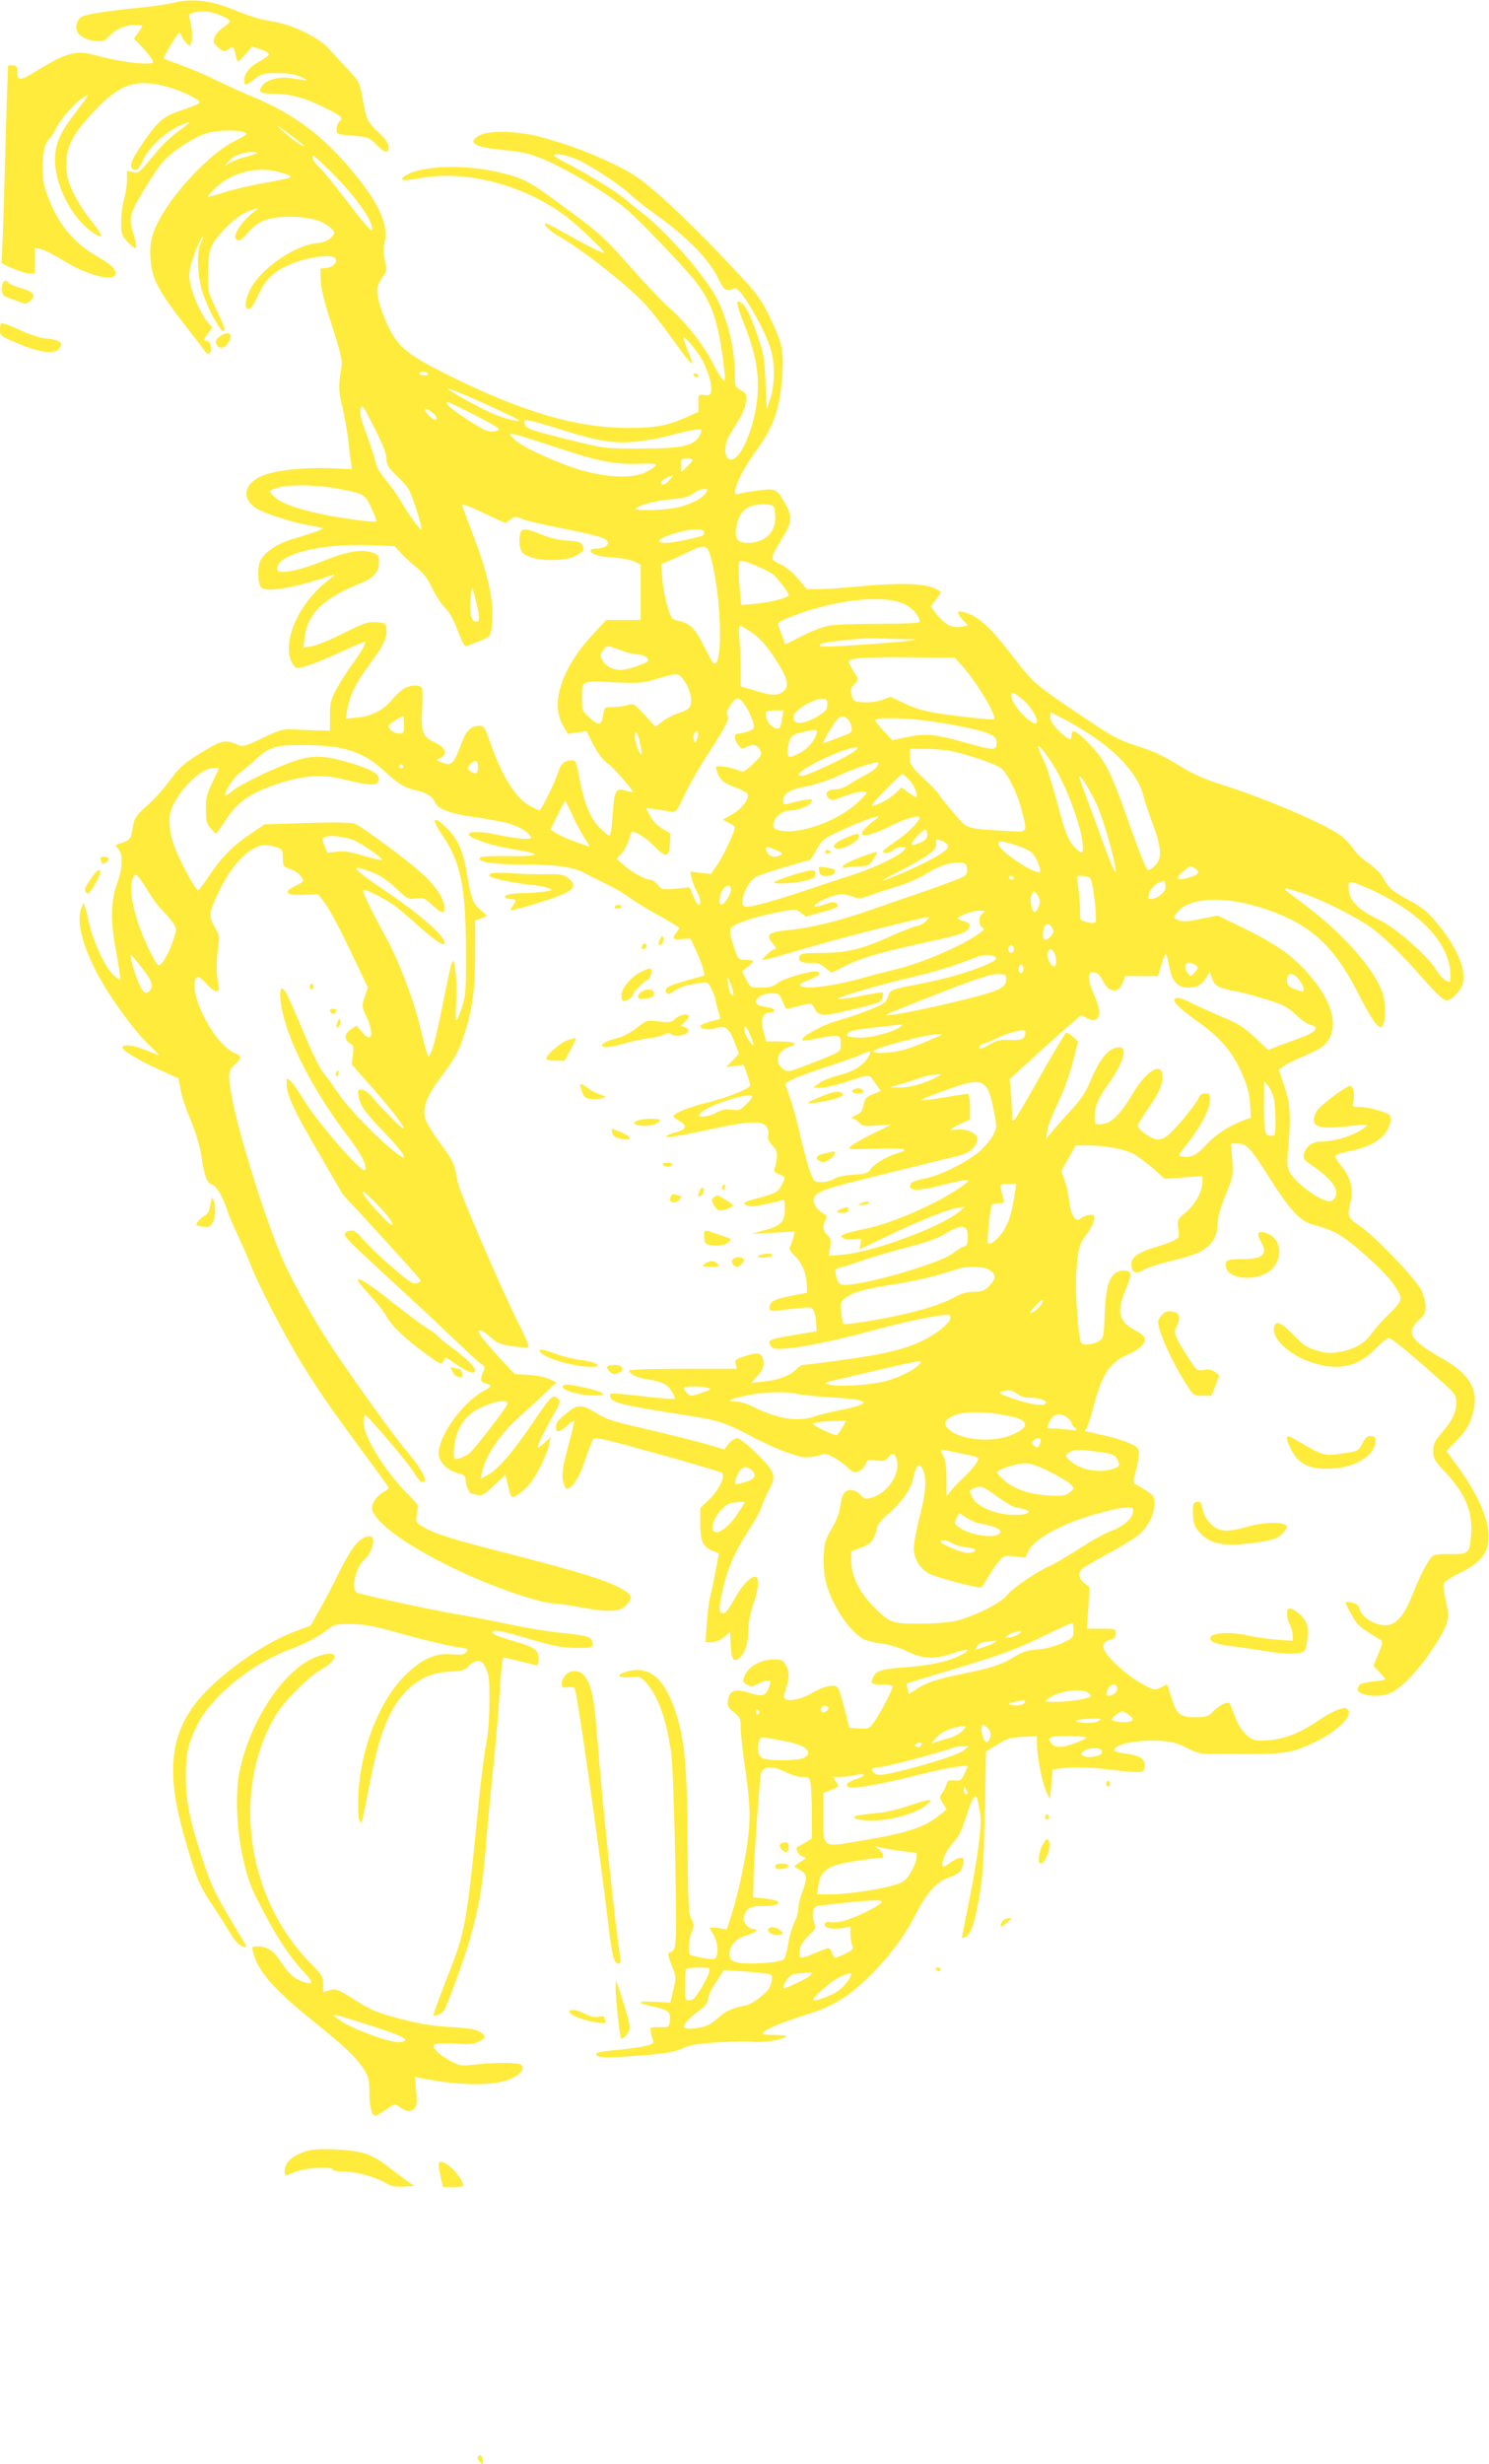 <?xml version="1.0" standalone="no"?>
<!DOCTYPE svg PUBLIC "-//W3C//DTD SVG 20010904//EN"
 "http://www.w3.org/TR/2001/REC-SVG-20010904/DTD/svg10.dtd">
<svg version="1.0" xmlns="http://www.w3.org/2000/svg"
 width="774pt" height="1280pt" viewBox="0 0 774 1280"
 preserveAspectRatio="xMidYMid meet">
<g transform="translate(0,1280) scale(0.1,-0.1)"
fill="#ffeb3b" stroke="none">
<path d="M900 12785 c-30 -7 -109 -19 -175 -25 -66 -6 -162 -18 -213 -26 -85
-15 -94 -18 -108 -45 -25 -49 13 -93 88 -101 42 -5 50 -2 74 23 36 38 84 59
133 59 23 0 41 -2 41 -5 0 -3 -10 -19 -22 -36 l-22 -29 41 -43 c22 -23 46 -52
52 -64 11 -22 10 -23 -41 -23 -59 1 -160 18 -256 44 -96 26 -148 12 -298 -80
-88 -55 -104 -56 -104 -9 0 30 -3 35 -24 35 l-24 0 -6 -162 c-3 -90 -8 -262
-11 -383 -3 -121 -8 -279 -11 -351 l-6 -132 57 -26 c32 -14 70 -26 86 -26 l29
0 0 66 0 67 32 -7 c17 -3 72 -31 120 -61 122 -76 268 -112 268 -67 0 28 -19
46 -98 92 -130 74 -213 183 -267 348 -24 74 -15 228 15 254 11 9 28 34 38 55
22 49 103 143 144 167 37 23 35 19 -48 -90 -75 -98 -99 -158 -98 -239 2 -130
85 -292 187 -366 73 -53 69 -28 -11 70 -25 31 -61 89 -81 130 -30 64 -35 86
-36 146 0 96 31 157 142 275 131 139 208 169 356 136 84 -19 200 -72 194 -89
-2 -6 -39 -22 -83 -36 -102 -33 -129 -55 -209 -170 -67 -97 -79 -135 -47 -143
14 -4 24 6 43 46 41 87 143 173 239 201 14 4 -4 -12 -40 -37 -35 -24 -89 -73
-119 -109 -105 -125 -98 -119 -131 -113 l-30 7 0 -49 c0 -27 -7 -71 -15 -98
-8 -27 -15 -80 -15 -118 0 -64 2 -71 34 -106 19 -20 38 -34 42 -29 4 4 0 31
-9 60 -30 95 -26 111 46 232 36 61 82 129 101 152 45 52 154 125 221 148 54
19 165 23 204 8 21 -8 17 -12 -52 -47 -148 -76 -365 -320 -419 -473 -16 -45
-19 -75 -16 -135 6 -101 38 -164 169 -333 55 -71 107 -139 115 -150 10 -14 17
-16 25 -8 15 15 3 63 -16 63 -20 0 -19 5 7 40 l22 30 -21 22 c-29 31 -68 112
-88 181 -13 47 -14 67 -6 109 11 53 55 158 66 158 3 0 -1 -13 -10 -30 -25 -48
-20 -177 11 -268 27 -80 88 -192 105 -192 14 0 4 28 -42 124 -35 72 -39 87
-38 155 1 140 9 165 65 228 58 66 115 109 164 123 l33 9 -41 -34 c-48 -42 -86
-100 -78 -120 9 -25 27 -17 64 26 54 63 108 83 222 83 101 0 178 -23 216 -65
16 -18 16 -20 -5 -43 -16 -17 -37 -25 -75 -29 -118 -12 -295 -137 -347 -243
-26 -55 -29 -96 -8 -99 11 -2 26 18 48 66 42 91 82 129 177 169 82 34 196 50
223 32 22 -16 -4 -50 -42 -54 l-32 -3 2 -60 c1 -42 18 -111 58 -235 43 -132
55 -183 51 -210 -18 -105 -17 -128 3 -210 11 -47 25 -125 31 -175 5 -49 12
-104 15 -121 l5 -31 -117 5 c-126 5 -265 -9 -335 -34 -116 -40 -130 -132 -30
-183 57 -28 190 -69 261 -80 35 -6 66 -12 68 -15 5 -5 -57 -27 -153 -55 -81
-23 -146 -67 -170 -112 -18 -36 -15 -122 5 -142 27 -27 194 4 376 69 11 4 2
-6 -20 -23 -154 -115 -248 -313 -202 -426 9 -20 23 -37 32 -37 28 0 131 38
241 90 59 28 109 48 111 46 7 -7 -22 -57 -71 -124 -26 -35 -61 -91 -79 -124
-28 -54 -32 -72 -32 -137 l0 -76 -65 1 c-36 1 -92 3 -125 5 -54 3 -69 -1 -159
-44 -99 -47 -100 -48 -138 -32 -58 23 -76 19 -168 -36 -100 -60 -126 -82 -190
-170 -27 -36 -76 -89 -109 -117 -40 -35 -61 -62 -65 -82 -3 -16 -9 -44 -12
-61 -6 -29 -16 -37 -68 -53 -18 -6 -18 -7 0 -27 24 -27 22 -97 -6 -174 -35
-97 -37 -197 -6 -359 14 -77 24 -142 21 -144 -3 -3 -19 8 -36 24 -45 43 -106
176 -128 277 -11 49 -22 91 -25 94 -2 3 -10 -13 -17 -35 -22 -75 22 -221 113
-377 66 -113 183 -269 244 -324 30 -28 53 -51 50 -51 -4 0 -34 11 -68 25 -63
26 -112 32 -122 16 -8 -13 85 -69 198 -120 l94 -43 11 -59 c5 -33 29 -103 52
-157 26 -62 46 -128 55 -182 17 -113 30 -147 58 -154 22 -5 60 -73 81 -144 4
-13 27 -67 52 -120 25 -53 56 -126 70 -162 13 -36 62 -137 107 -225 139 -267
235 -417 462 -723 79 -106 144 -196 144 -200 0 -5 -12 -15 -26 -22 -38 -21
-66 -64 -59 -93 29 -114 463 -355 830 -462 48 -14 102 -25 119 -25 17 0 83 -9
146 -21 140 -25 195 -22 227 16 33 37 29 51 -22 80 -72 43 -221 89 -550 174
-337 86 -418 111 -482 148 -42 24 -43 26 -37 66 4 23 7 44 7 47 0 3 -26 32
-59 65 -115 116 -224 294 -224 366 0 21 3 39 8 38 14 -1 227 -252 253 -297 14
-26 33 -48 42 -50 40 -8 2 66 -90 174 -65 76 -307 415 -406 569 -80 125 -184
312 -227 411 -88 200 -233 664 -265 846 -21 119 -20 135 15 168 38 35 38 44 0
60 -107 44 -247 318 -200 390 8 12 17 8 50 -27 51 -56 76 -58 65 -5 -11 47
-11 133 0 199 7 46 5 57 -19 98 -33 55 -30 76 20 181 69 146 166 244 241 244
16 0 44 -5 62 -11 28 -10 31 -15 31 -55 0 -39 3 -46 28 -54 40 -15 54 -24 70
-48 13 -20 12 -22 -31 -43 -69 -33 -53 -51 41 -47 l76 3 37 -49 c20 -27 79
-136 129 -242 l92 -193 -16 -49 c-16 -48 -16 -50 9 -103 43 -94 27 -143 -26
-77 l-26 31 -31 -21 c-34 -24 -34 -55 0 -73 16 -9 18 -17 12 -59 l-6 -49 87
-98 c166 -185 251 -314 118 -178 -43 44 -90 95 -105 113 -15 18 -36 32 -48 32
-20 0 -22 -3 -15 -37 9 -50 31 -80 142 -195 99 -103 127 -156 51 -96 -93 72
-244 227 -299 308 -32 47 -70 99 -85 117 -14 18 -59 111 -99 208 -41 97 -81
188 -90 202 -44 67 -36 -66 11 -200 63 -175 176 -372 326 -568 60 -79 89 -141
74 -157 -17 -16 -245 247 -316 363 -27 45 -58 89 -69 99 -21 19 -21 19 -21
-13 0 -58 37 -139 165 -357 l126 -217 197 -214 c108 -118 201 -221 205 -229 5
-9 0 -15 -17 -20 -21 -5 -42 9 -130 86 -59 50 -125 114 -148 141 -33 39 -47
49 -67 47 -13 -2 -26 -9 -29 -16 -5 -15 25 -44 273 -272 99 -91 232 -215 295
-276 63 -60 126 -118 139 -127 22 -14 23 -19 13 -42 -18 -39 -15 -54 13 -61
33 -8 32 -16 -9 -38 -110 -59 -236 -233 -236 -326 0 -42 44 -88 96 -101 36 -9
44 -15 44 -35 0 -30 20 -74 34 -74 6 0 21 -3 33 -6 17 -5 35 6 81 50 l59 56
13 -55 c7 -31 16 -58 20 -60 13 -8 70 36 101 77 37 50 84 148 94 198 l7 35
-31 -29 c-17 -16 -33 -27 -36 -24 -5 5 38 92 96 195 23 40 23 43 7 59 -24 24
-33 15 -140 -143 -98 -143 -174 -230 -227 -257 l-33 -18 7 33 c21 94 95 202
205 299 40 36 97 88 127 117 l55 52 -34 17 c-19 10 -65 19 -108 22 l-75 5 -70
75 c-95 102 -132 152 -111 152 9 0 34 -16 56 -36 34 -31 51 -38 115 -47 41 -6
78 -8 82 -3 4 4 -21 62 -55 129 -78 153 -299 663 -311 720 -6 23 -12 58 -16
77 -3 22 -31 70 -75 129 -38 51 -74 110 -80 131 -15 54 8 117 73 203 84 113
103 146 135 249 39 122 52 224 52 419 l0 157 31 12 31 13 -35 31 c-38 33 -49
62 -67 171 -21 131 -47 194 -109 255 -70 69 -81 49 -22 -38 95 -139 121 -263
123 -587 1 -222 0 -245 -21 -307 -12 -38 -25 -68 -29 -68 -4 0 -4 42 -1 92 5
84 -3 203 -14 215 -8 7 -14 -18 -56 -227 -21 -107 -46 -213 -56 -235 -16 -39
-17 -39 -26 -16 -5 13 -20 72 -34 131 -29 129 -109 343 -173 460 -96 177 -133
255 -123 258 12 4 102 -41 156 -78 22 -15 78 -62 125 -105 47 -42 97 -83 113
-91 24 -13 27 -13 27 3 0 31 -132 147 -285 250 -199 134 -221 161 -90 112 38
-14 78 -41 121 -81 62 -58 66 -60 106 -55 39 5 46 2 85 -34 50 -46 63 -49 63
-14 0 41 -34 97 -95 158 -64 64 -327 261 -371 278 -20 7 -96 9 -249 4 l-220
-7 -69 -47 c-93 -62 -152 -121 -214 -213 -28 -42 -56 -79 -61 -82 -10 -6 -79
117 -119 212 -26 61 -37 135 -28 185 17 92 153 237 222 237 l33 0 -34 -72
c-30 -62 -35 -83 -35 -143 1 -60 4 -74 25 -97 13 -16 26 -28 28 -28 2 0 23 29
46 64 54 84 107 128 198 166 166 69 292 85 424 51 147 -37 184 -35 177 10 -3
26 -69 56 -197 90 -93 24 -153 24 -228 0 -97 -30 -293 -124 -334 -159 -21 -19
-39 -28 -39 -21 0 21 48 96 73 112 13 8 48 38 79 66 79 72 105 81 247 81 217
0 320 -33 433 -139 68 -63 103 -84 158 -96 54 -11 90 -33 100 -61 14 -36 77
-60 210 -79 63 -9 141 -23 174 -32 57 -16 116 -54 116 -75 0 -12 -81 -4 -186
18 -75 16 -140 16 -138 -1 2 -15 100 -52 174 -65 36 -7 89 -17 118 -22 93 -17
56 -28 -90 -25 -101 1 -142 -1 -145 -10 -8 -21 69 -33 217 -33 179 0 268 -13
329 -45 25 -14 78 -40 117 -59 40 -19 92 -50 117 -69 24 -18 92 -60 151 -92
58 -32 106 -61 106 -65 0 -3 -7 -15 -15 -26 -23 -30 -18 -36 30 -32 l44 3 30
-65 c17 -36 33 -80 37 -96 l6 -31 -93 -26 c-100 -29 -115 -37 -106 -62 6 -13
12 -12 44 9 21 14 56 28 78 31 22 3 52 9 67 11 23 5 30 0 47 -35 12 -22 21
-48 21 -58 1 -10 7 -35 14 -56 11 -28 11 -39 3 -42 -7 -1 -31 -8 -54 -14 -24
-7 -43 -16 -43 -21 0 -17 48 -22 85 -10 47 15 66 -1 95 -78 l21 -55 -33 -35
-33 -35 45 6 46 6 17 -48 c9 -27 17 -53 17 -58 0 -17 -115 -63 -223 -90 -92
-22 -177 -57 -177 -72 0 -3 14 -14 30 -23 44 -25 38 -46 -15 -59 -25 -6 -48
-16 -51 -20 -7 -12 48 -4 238 37 189 41 260 44 282 12 9 -13 13 -31 9 -45 -4
-18 2 -32 22 -53 22 -23 26 -35 23 -67 -3 -21 -8 -45 -12 -54 -5 -12 1 -19 23
-29 36 -14 36 -14 12 -60 -18 -32 -26 -37 -112 -61 -86 -23 -92 -27 -71 -38
19 -10 37 -9 95 3 40 8 80 18 90 21 15 6 17 1 17 -43 0 -68 -19 -89 -105 -112
l-70 -19 113 6 113 6 -7 -29 c-4 -16 -11 -37 -16 -47 -8 -15 -2 -26 26 -53 36
-35 58 -90 60 -154 l1 -35 -82 -16 c-89 -17 -113 -30 -113 -61 0 -19 5 -20 53
-14 174 20 164 20 176 -2 6 -11 12 -39 13 -63 l3 -44 -125 -21 c-128 -21 -137
-26 -107 -63 21 -25 248 13 527 89 165 45 332 80 383 80 38 0 14 -43 -48 -87
-106 -75 -226 -111 -503 -148 -100 -14 -189 -25 -198 -25 -8 0 -25 -11 -38
-25 -29 -31 -92 -54 -171 -62 l-60 -6 33 37 c27 31 33 45 30 74 -4 45 -25 51
-99 27 -46 -15 -50 -20 -45 -41 l6 -24 -280 0 c-176 0 -280 -4 -280 -10 0 -16
43 -37 90 -44 78 -11 108 -26 131 -62 12 -19 19 -37 16 -40 -3 -3 -80 3 -171
14 -166 18 -167 18 -164 -1 5 -34 56 -46 418 -102 135 -21 185 -37 295 -95
128 -69 259 -120 304 -120 21 0 53 5 70 11 28 10 39 8 74 -11 23 -13 57 -36
74 -53 29 -27 35 -29 58 -19 14 7 30 23 35 37 9 23 13 24 55 19 39 -6 47 -4
63 16 22 27 37 21 45 -19 14 -71 -49 -164 -128 -189 -38 -11 -41 -11 -62 13
-14 16 -33 25 -51 25 -33 0 -46 -22 -57 -99 -4 -24 -23 -71 -43 -104 -31 -52
-37 -72 -40 -133 -2 -39 1 -97 8 -128 24 -118 123 -271 200 -311 14 -7 57 -18
96 -23 43 -6 95 -22 132 -41 74 -37 141 -41 227 -11 82 28 112 26 54 -5 -67
-35 -154 -54 -288 -65 -125 -9 -154 -17 -171 -50 -18 -34 -12 -40 45 -40 31 0
55 -4 55 -10 0 -16 -59 -130 -92 -178 -29 -42 -30 -43 -81 -40 l-52 3 -18 70
c-40 155 -38 150 -81 148 -22 -2 -60 -16 -89 -34 -51 -31 -112 -47 -141 -36
-14 5 -14 12 -1 54 19 61 19 87 0 123 -14 27 -21 30 -61 30 -75 0 -141 -40
-158 -97 -6 -18 -2 -25 19 -35 21 -10 31 -9 55 5 15 9 37 17 49 17 18 0 19 -3
10 -29 -18 -51 -32 -56 -98 -36 -79 24 -107 16 -116 -32 -6 -34 -4 -40 29 -66
33 -26 36 -33 36 -80 0 -29 9 -110 19 -182 29 -202 33 -266 21 -377 -13 -117
-50 -296 -87 -412 l-25 -78 -44 7 c-24 3 -44 4 -44 1 0 -3 9 -20 20 -38 20
-34 26 -93 11 -116 -6 -11 -20 -11 -65 -3 -32 6 -61 13 -67 16 -14 9 -11 78 6
119 14 33 14 39 -2 69 -14 28 -17 77 -19 402 -3 392 -14 516 -56 653 -57 186
-135 259 -248 232 -70 -17 -66 -38 4 -32 52 4 57 2 84 -28 63 -68 109 -199
132 -375 6 -49 15 -295 20 -545 8 -480 9 -469 -33 -483 -7 -2 -1 -28 14 -65
24 -61 25 -63 9 -128 l-15 -66 -82 4 c-93 5 -100 -5 -15 -23 84 -18 99 -29 94
-73 -4 -36 -4 -36 -54 -36 -50 0 -50 0 -45 -27 3 -16 8 -35 12 -44 5 -13 -6
-19 -52 -29 -32 -6 -97 -15 -145 -19 -48 -4 -91 -11 -95 -15 -18 -18 27 -27
112 -21 225 14 280 22 329 44 38 18 77 25 185 32 75 5 159 7 187 3 51 -6 160
12 170 28 3 4 -25 8 -62 8 -56 0 -65 2 -55 14 15 18 108 56 231 94 123 38 204
87 303 181 107 102 194 216 253 331 59 116 110 173 172 196 59 22 70 32 78 72
6 27 4 32 -13 32 -10 0 -34 -11 -53 -25 -18 -14 -36 -23 -38 -20 -14 14 14 82
50 121 29 31 46 64 63 116 26 85 45 128 56 128 7 0 12 -17 24 -90 10 -55 -12
-225 -55 -442 -22 -108 -40 -199 -40 -202 0 -3 6 -3 14 0 31 12 49 62 74 198
21 123 25 182 31 454 l6 314 59 36 c51 32 69 37 132 40 l74 4 0 -40 c0 -64 29
-211 49 -250 l19 -37 7 77 7 76 37 6 c60 10 159 7 286 -9 65 -8 127 -12 137
-9 12 3 18 15 18 34 0 36 -24 51 -98 61 -64 9 -73 16 -48 34 31 23 125 37 216
33 71 -4 95 -10 149 -37 46 -24 76 -32 110 -32 25 1 120 1 210 0 190 0 235 8
350 64 124 60 204 146 161 172 -18 11 -81 -16 -161 -71 -102 -69 -196 -99
-301 -95 -44 2 -93 53 -118 123 -13 35 -26 67 -30 71 -10 11 -59 -15 -89 -47
-21 -23 -33 -26 -86 -26 -82 0 -99 14 -125 100 -12 39 -22 70 -24 70 -2 0 -17
-7 -34 -16 -31 -15 -34 -14 -91 17 -70 36 -175 128 -197 171 -18 34 -8 52 31
62 18 5 25 13 25 31 0 24 -2 25 -75 25 l-75 0 7 108 6 108 -27 21 c-30 24 -34
53 -9 76 10 8 70 43 133 77 63 34 134 77 157 96 50 41 83 106 83 162 0 40 -3
44 -46 72 -26 16 -51 31 -57 33 -7 2 -5 24 6 63 9 33 17 75 17 93 0 29 -5 34
-52 56 -29 13 -91 31 -138 41 -47 10 -87 19 -89 21 -2 1 1 8 7 15 5 7 22 57
36 111 45 172 85 232 181 272 22 9 52 28 67 42 33 32 25 54 -30 82 -86 44
-100 98 -52 210 35 81 34 101 -5 101 -71 0 -96 -56 -103 -228 -4 -112 -6 -124
-26 -136 -33 -21 -83 -27 -95 -12 -16 20 -34 268 -26 373 8 115 17 147 55 195
17 20 33 51 36 68 6 27 4 30 -18 30 -13 0 -34 -7 -46 -16 -22 -15 -24 -15 -38
2 -15 21 -20 37 -29 104 -3 25 -13 66 -22 91 l-16 47 37 66 37 66 62 0 c86 0
184 -17 232 -40 22 -11 69 -45 105 -76 l64 -57 98 7 98 7 0 -32 c0 -49 -37
-115 -87 -157 -43 -36 -44 -38 -38 -84 6 -44 5 -47 -22 -61 -15 -8 -60 -24
-99 -36 -106 -31 -138 -63 -118 -115 8 -20 33 -20 61 -1 12 8 66 27 120 40
144 37 165 45 202 73 40 29 61 76 61 133 0 26 16 81 41 143 40 98 40 103 34
184 l-7 82 35 0 c47 0 68 -23 166 -178 100 -160 160 -226 222 -242 126 -34
163 -57 313 -193 90 -82 146 -156 146 -193 0 -16 -21 -43 -60 -80 -33 -32 -71
-74 -86 -95 -37 -55 -90 -86 -164 -100 -57 -10 -74 -9 -125 6 -51 14 -70 27
-122 82 -67 68 -96 78 -101 33 -7 -60 89 -144 205 -180 135 -42 234 -18 328
79 27 28 56 51 65 51 14 0 140 -105 298 -248 45 -41 52 -53 52 -85 0 -52 -19
-93 -73 -156 -40 -47 -47 -61 -47 -98 0 -40 6 -49 69 -117 105 -114 141 -209
126 -340 -8 -76 -14 -80 -114 -78 -35 1 -71 -3 -80 -8 -21 -11 -67 -96 -110
-206 -37 -93 -73 -141 -117 -153 -57 -16 -145 31 -158 84 -4 16 -16 26 -37 30
-17 4 -32 5 -34 3 -2 -2 11 -31 29 -63 32 -58 42 -67 154 -134 11 -6 8 -20
-13 -71 l-26 -63 30 -31 c17 -18 31 -35 31 -38 0 -4 -30 -10 -66 -13 -54 -6
-67 -11 -74 -29 -6 -17 -3 -23 19 -33 36 -17 105 -16 146 2 56 23 142 111 216
222 90 135 97 161 74 259 -12 53 -15 82 -8 93 5 9 43 32 84 52 92 45 135 91
145 155 14 95 -41 233 -156 393 l-61 84 49 51 c57 58 77 94 92 162 25 110 -25
190 -166 269 -163 92 -189 135 -119 198 29 25 35 38 35 71 0 22 -10 60 -22 85
-27 57 -252 290 -325 337 -58 37 -62 49 -41 127 15 58 -3 124 -49 179 -18 22
-33 45 -33 52 0 6 28 17 64 24 84 16 145 43 184 81 36 36 53 98 31 112 -26 17
-112 39 -152 39 -37 0 -38 1 -32 29 7 31 -2 81 -15 81 -22 0 -162 -105 -176
-132 -40 -77 0 -97 152 -79 58 7 108 11 110 8 3 -3 -15 -18 -41 -33 -52 -30
-139 -54 -201 -54 -44 0 -76 -25 -87 -68 -4 -19 2 -28 35 -50 107 -72 151
-130 128 -171 -6 -12 -18 -21 -27 -21 -50 0 -179 94 -210 153 -13 26 -14 47
-7 122 15 166 11 232 -20 324 l-29 84 24 18 c13 10 58 33 99 50 95 40 124 60
144 103 34 72 7 175 -76 282 -95 124 -182 189 -386 289 l-122 59 -88 -17 c-67
-14 -94 -16 -116 -7 -26 10 -27 12 -14 32 59 88 246 99 460 28 239 -80 361
-190 488 -440 37 -74 79 -146 93 -158 25 -24 25 -24 36 -4 16 31 13 126 -6
174 -47 123 -203 298 -393 442 -58 44 -107 81 -109 83 -2 2 -2 5 0 7 3 3 45
-9 94 -25 92 -31 261 -115 344 -171 62 -43 166 -143 267 -259 46 -53 96 -104
110 -114 23 -15 27 -15 50 0 14 9 34 30 45 48 43 68 -1 194 -114 333 -55 67
-80 88 -146 124 -93 50 -114 67 -140 118 -11 22 -42 53 -76 77 -32 21 -68 56
-81 77 -14 21 -43 52 -66 69 -87 62 -393 193 -620 264 -78 24 -145 54 -200 87
-115 70 -140 81 -252 118 -83 27 -123 49 -248 134 -280 189 -272 182 -390 335
-119 153 -171 199 -250 222 -36 10 -37 -6 -2 -42 l26 -27 -31 -7 c-53 -11 -96
12 -143 78 l-20 28 26 34 c14 18 26 36 26 40 0 3 -16 13 -36 21 -57 24 -185
27 -365 10 -92 -9 -195 -16 -231 -16 l-64 0 -48 56 c-30 35 -66 63 -93 75 -53
23 -52 28 13 133 52 84 54 112 15 181 -44 78 -48 79 -144 67 -45 -6 -90 -14
-101 -18 -42 -16 9 108 89 217 98 132 130 228 142 411 7 122 -1 157 -72 303
-34 71 -63 112 -131 185 -168 182 -340 353 -449 447 -91 79 -131 105 -230 153
-127 61 -244 104 -385 141 -111 29 -260 32 -307 6 -70 -38 -27 -63 134 -77 76
-7 123 -17 180 -40 129 -52 336 -174 448 -266 59 -48 271 -269 349 -362 97
-118 133 -226 161 -477 6 -53 5 -58 -9 -46 -8 7 -31 45 -51 85 -43 88 -145
217 -222 283 -31 26 -123 123 -204 214 -137 155 -160 176 -332 303 -196 145
-218 157 -336 187 -185 48 -430 40 -506 -15 -34 -25 -10 -28 86 -10 240 42
546 -41 760 -207 62 -48 189 -170 189 -181 0 -9 -81 32 -215 107 -44 25 -83
45 -88 45 -18 0 20 -40 57 -61 121 -66 367 -259 459 -359 31 -33 94 -113 141
-179 112 -156 125 -165 80 -60 -14 34 -23 63 -21 65 8 8 77 -76 101 -123 31
-62 49 -130 42 -158 -5 -18 -11 -21 -36 -17 -30 4 -30 4 -30 -41 l0 -46 -57
-26 c-98 -45 -167 -58 -303 -58 -274 0 -556 83 -945 277 -201 100 -252 141
-303 242 -35 69 -62 155 -62 197 0 17 12 45 26 65 25 33 26 37 15 87 -9 38 -9
65 -1 100 20 90 -32 202 -171 369 -158 189 -308 299 -534 391 -49 21 -128 57
-175 80 -47 24 -125 57 -175 75 -49 18 -92 34 -94 36 -5 5 73 134 81 134 4 0
9 -8 13 -19 3 -10 14 -26 25 -36 18 -17 19 -16 26 9 6 27 1 79 -11 122 -8 25
14 34 80 34 39 0 117 -29 128 -47 4 -6 -10 -21 -31 -34 -20 -13 -41 -37 -47
-53 -8 -25 -6 -31 19 -52 26 -23 30 -24 52 -10 26 18 29 15 39 -31 3 -18 9
-33 12 -33 3 0 21 18 40 39 l33 40 46 -16 c25 -8 43 -20 41 -27 -2 -6 -25 -23
-52 -37 -50 -28 -74 -59 -75 -96 0 -30 7 -29 54 7 36 28 46 30 120 30 60 0 91
-6 121 -20 44 -22 48 -21 -61 -5 -54 8 -119 -10 -139 -38 -26 -37 -19 -42 59
-44 89 -1 164 -22 267 -74 87 -43 95 -51 74 -69 -8 -7 -15 -25 -15 -40 0 -28
0 -28 84 -35 81 -7 86 -9 122 -46 45 -46 64 -49 64 -12 0 18 -14 39 -49 72
-62 58 -67 69 -86 177 -15 86 -16 89 -78 155 -34 36 -79 85 -99 107 -50 56
-181 121 -278 138 -90 16 -108 21 -230 69 -111 44 -210 54 -300 30z m680 -742
c0 -10 -67 36 -109 75 -42 40 -39 38 32 -14 42 -31 77 -58 77 -61z m-242 -38
c-3 -3 -31 -12 -62 -20 -31 -8 -69 -23 -84 -32 l-27 -17 20 23 c26 31 71 50
119 51 22 0 37 -2 34 -5z m1674 -39 c71 -34 212 -127 263 -175 22 -21 78 -65
125 -99 176 -126 285 -237 337 -345 28 -58 36 -62 83 -44 25 10 147 -195 185
-312 24 -73 23 -192 -1 -262 l-19 -54 -6 140 c-6 131 -9 147 -48 260 -29 82
-51 128 -69 144 -41 37 -39 10 7 -105 71 -176 87 -309 55 -461 -26 -125 -75
-225 -116 -239 -43 -13 -52 68 -15 128 12 20 35 57 51 83 16 25 31 65 33 88 4
39 2 44 -26 60 -29 17 -31 21 -31 80 0 151 -49 332 -118 438 -92 141 -268 334
-378 414 -21 16 -55 43 -74 60 -38 35 -220 146 -312 191 -32 16 -58 32 -58 37
0 16 73 1 132 -27z m-1288 -62 c133 -133 223 -264 209 -300 -3 -8 -54 51 -124
144 -66 86 -133 168 -148 182 -30 26 -47 60 -31 60 5 0 47 -39 94 -86z m-254
-3 c65 -22 63 -23 -100 -52 -69 -12 -162 -34 -207 -49 -46 -15 -83 -24 -83
-21 0 4 17 23 38 43 91 88 229 119 352 79z m755 -1041 c4 -6 -5 -10 -19 -10
-14 0 -26 5 -26 10 0 6 9 10 19 10 11 0 23 -4 26 -10z m470 -241 c14 -14 -51
0 -115 25 -67 26 -218 108 -251 135 -13 11 62 -18 166 -65 105 -47 194 -90
200 -95z m-221 22 c124 -65 132 -71 107 -79 -35 -12 -58 -3 -163 66 -81 53
-112 82 -87 82 5 0 70 -31 143 -69z m-465 -224 c1 -33 9 -46 60 -95 55 -53 61
-64 94 -164 20 -60 32 -108 27 -108 -10 0 -67 78 -105 145 -16 28 -50 76 -77
108 -26 32 -50 70 -53 85 -5 27 -28 98 -67 204 -14 38 -18 66 -13 85 6 26 12
18 70 -97 44 -86 64 -137 64 -163z m244 235 c19 -17 22 -32 7 -32 -13 0 -50
37 -50 51 0 11 15 4 43 -19z m681 -89 c182 -57 268 -70 389 -55 50 6 126 21
167 32 41 12 94 24 118 27 38 5 42 4 36 -13 -25 -69 -81 -84 -323 -84 -177 0
-179 0 -357 44 -216 54 -230 59 -237 86 -5 19 -2 20 31 14 21 -4 100 -26 176
-51z m-39 -88 c216 -72 303 -89 432 -84 101 4 106 -3 29 -44 -63 -33 -198 -29
-336 11 -117 34 -300 117 -342 156 -54 49 -46 47 217 -39z m705 -63 c0 -5 -13
-21 -30 -37 l-30 -29 0 37 c0 34 2 37 30 37 17 0 30 -4 30 -8z m-123 -109
c-20 -20 -30 -24 -38 -16 -8 8 -4 15 17 27 44 23 52 19 21 -11z m-1736 -39
c154 -28 155 -29 189 -102 17 -36 28 -67 26 -70 -10 -9 -227 22 -332 48 -117
29 -177 55 -208 89 -18 20 -18 21 5 30 44 16 63 19 150 20 48 0 124 -6 170
-15z m1927 -26 c-21 -31 -92 -65 -164 -77 -75 -13 -212 -15 -199 -2 20 19 111
42 187 48 60 5 86 11 110 29 18 13 43 24 56 24 23 0 24 -1 10 -22z m-1016
-137 c24 18 28 18 63 3 21 -8 106 -29 189 -45 211 -42 256 -55 256 -78 0 -19
-25 -31 -67 -31 -13 0 -23 -4 -23 -10 0 -18 43 -32 118 -36 43 -3 92 -12 110
-21 l32 -16 0 -144 0 -143 -89 0 -89 0 -69 -74 c-163 -175 -224 -359 -157
-473 l26 -45 48 7 49 7 27 -54 c32 -64 55 -94 93 -122 25 -19 121 -130 121
-140 0 -2 -16 1 -35 6 -54 17 -62 4 -70 -122 -4 -67 -11 -110 -18 -110 -6 0
-29 19 -52 43 -49 51 -79 126 -103 253 -16 90 -18 94 -42 94 -36 0 -56 -18
-70 -65 -14 -46 -87 -195 -96 -195 -2 0 -22 9 -43 20 -77 39 -149 151 -211
328 -30 85 -35 92 -59 92 -41 0 -68 -25 -90 -86 -44 -117 -52 -125 -108 -103
-28 11 -28 11 -5 22 40 18 29 53 -25 79 -67 32 -75 53 -69 170 3 53 3 103 0
112 -8 22 -62 20 -97 -3 -16 -10 -42 -35 -59 -55 -44 -54 -108 -87 -180 -93
l-61 -6 7 41 c12 78 46 147 121 247 73 97 90 137 83 186 -3 21 -9 24 -52 27
-44 3 -64 -4 -170 -57 -67 -34 -141 -64 -165 -68 l-44 -6 6 51 c15 124 99 206
290 282 69 27 97 59 97 111 0 34 -3 38 -36 49 -57 19 -131 6 -260 -46 -133
-53 -234 -70 -234 -40 0 78 222 134 488 124 l124 -5 36 -40 c21 -22 57 -55 80
-73 31 -24 54 -54 78 -104 19 -39 49 -85 67 -103 21 -20 45 -62 66 -118 27
-70 36 -85 49 -80 10 4 40 16 68 27 47 18 52 24 58 56 19 119 -8 266 -89 477
-31 83 -59 158 -62 167 -4 14 21 5 109 -36 l114 -53 26 18z m1372 63 c3 -9 6
-35 6 -58 0 -73 -59 -126 -139 -126 -55 0 -73 20 -65 73 14 91 53 126 140 127
38 0 53 -4 58 -16z m-364 -129 c0 -9 -6 -17 -12 -19 -137 -36 -211 -45 -222
-27 -4 5 14 17 38 26 96 37 196 47 196 20z m34 -127 c56 -196 67 -584 15 -553
-6 4 -29 46 -52 93 -43 89 -72 116 -134 128 -30 6 -35 11 -53 73 -12 36 -24
101 -27 143 l-6 78 49 20 c27 12 71 32 99 46 77 38 92 34 109 -28z m256 -55
c30 -13 63 -32 74 -41 23 -21 76 -92 76 -103 0 -13 -93 -38 -171 -45 l-76 -6
-6 62 c-4 35 -7 87 -7 117 0 53 0 53 28 47 15 -3 52 -17 82 -31z m-1471 -197
c18 -75 15 -93 -13 -83 -19 7 -27 60 -19 126 7 62 7 63 32 -43z m2224 5 c43
-21 77 -61 77 -91 0 -6 -70 -10 -209 -10 -114 0 -233 -4 -262 -10 -30 -5 -93
-29 -141 -54 l-87 -44 -14 41 c-8 23 -18 49 -22 58 -5 13 7 22 57 42 232 92
491 122 601 68z m-792 -149 c39 -27 71 -63 117 -132 69 -105 79 -147 40 -174
-30 -21 -56 -20 -144 7 l-74 22 0 81 c0 45 -3 115 -6 157 -4 48 -3 77 3 77 5
0 34 -17 64 -38z m793 -32 c95 0 62 -7 -89 -19 -280 -21 -355 -24 -355 -13 0
6 19 13 43 16 145 19 220 24 277 20 36 -2 92 -4 124 -4z m-1459 -64 c22 -8 54
-15 70 -16 29 0 55 -15 55 -31 0 -12 -108 -49 -143 -49 -42 0 -78 19 -96 51
-12 22 -12 28 3 51 19 28 20 28 111 -6z m1758 -77 c78 -88 180 -259 164 -275
-5 -5 -194 15 -297 32 -65 10 -118 26 -168 50 l-73 35 -42 -16 c-26 -10 -64
-15 -97 -13 -52 3 -54 4 -63 37 -7 28 -5 37 12 55 26 28 26 27 -4 72 -14 21
-24 42 -22 48 6 19 85 24 321 22 l229 -2 40 -45z m-1449 -71 c29 -40 45 -94
36 -128 -4 -19 -18 -29 -59 -43 -29 -9 -69 -30 -88 -45 l-36 -27 -56 61 c-55
60 -57 61 -91 51 -19 -5 -54 -10 -77 -10 -41 0 -41 0 -48 -43 -8 -54 -22 -56
-73 -10 -35 32 -37 38 -37 93 0 101 -7 97 163 89 139 -6 152 -5 227 18 104 32
110 32 139 -6z m1769 -108 c41 -36 78 -103 64 -116 -17 -17 -113 78 -126 124
-13 44 5 42 62 -8z m-1438 -43 c13 -24 28 -57 31 -74 5 -27 3 -31 -27 -42 -17
-6 -40 -11 -50 -11 -25 0 -25 -31 -1 -60 15 -19 22 -21 40 -11 33 18 58 13 72
-14 13 -24 11 -28 -35 -72 -47 -45 -50 -46 -79 -33 -17 7 -51 15 -75 18 -41 4
-43 3 -36 -19 14 -47 34 -66 95 -88 34 -12 64 -29 66 -36 10 -25 -30 -76 -80
-105 l-49 -28 32 -16 c17 -9 31 -19 31 -23 0 -21 -58 -146 -89 -191 l-36 -52
-54 6 -53 7 7 -34 c4 -19 16 -49 26 -67 20 -35 25 -72 10 -72 -5 0 -17 20 -28
46 l-18 45 -73 -7 c-70 -6 -73 -5 -93 20 -11 14 -28 26 -37 26 -28 1 -94 36
-137 74 l-40 35 26 28 c14 15 31 47 38 71 6 23 14 42 17 42 22 0 77 -36 114
-74 61 -63 77 -61 82 10 l3 55 -43 25 c-26 16 -50 40 -63 66 l-21 41 52 -7
c29 -4 65 -9 79 -12 24 -5 29 1 72 93 26 54 79 146 118 205 92 141 115 186
102 202 -8 9 -3 24 16 54 32 49 49 45 88 -21z m415 23 c0 -24 -8 -35 -42 -56
-83 -52 -146 -52 -132 1 8 28 102 84 142 85 29 0 32 -3 32 -30z m-234 -72 c-4
-24 -10 -46 -14 -49 -13 -13 -52 10 -62 36 -18 48 -14 55 36 55 l47 0 -7 -42z
m1604 -86 c148 -96 253 -218 275 -321 4 -19 25 -81 46 -138 47 -125 51 -182
14 -218 -13 -14 -30 -25 -37 -25 -8 0 -44 88 -92 223 -103 294 -129 345 -216
435 -70 71 -90 80 -90 41 0 -29 -15 -23 -65 24 -31 31 -45 52 -45 70 l0 27 63
-31 c34 -17 100 -56 147 -87z m-3570 53 c0 -40 -2 -45 -23 -45 -31 0 -62 24
-55 42 5 11 60 46 76 48 1 0 2 -20 2 -45z m2303 33 c9 -7 19 -26 23 -43 5 -29
4 -31 -63 -55 -37 -14 -72 -27 -77 -29 -14 -6 -1 22 39 84 36 57 49 64 78 43z
m382 -8 c133 -15 304 -49 353 -70 36 -16 42 -23 42 -49 0 -40 -14 -40 -152 -1
-168 47 -216 52 -310 32 l-80 -17 -44 47 c-24 26 -44 52 -44 57 0 14 115 14
235 1z m-541 -72 c-12 -39 -47 -79 -86 -99 -60 -31 -71 -26 -63 24 10 61 18
70 72 83 77 18 85 17 77 -8z m-916 -53 c6 -27 9 -51 7 -53 -8 -9 -35 60 -35
90 0 44 16 24 28 -37z m301 53 c0 -7 -4 -22 -8 -32 -7 -18 -8 -18 -14 -3 -7
20 1 47 14 47 5 0 9 -6 8 -12z m1884 -230 c56 -113 107 -262 114 -335 7 -60
-1 -65 -40 -25 -35 37 -52 79 -97 253 -22 81 -49 166 -60 189 -11 22 -25 53
-30 68 -22 60 67 -57 113 -150z m-1077 136 c-53 -37 -242 -124 -267 -124 -39
0 -12 25 77 72 125 65 267 104 190 52z m506 5 c83 -16 235 -68 261 -89 35 -28
85 -128 107 -216 32 -125 38 -117 -87 -110 -207 13 -192 7 -270 98 -37 44 -70
85 -72 91 -2 7 -37 44 -78 82 -68 66 -73 73 -73 113 l0 42 80 0 c43 0 103 -5
132 -11z m-2457 -84 c0 -34 -14 -41 -40 -21 -19 14 -19 15 -1 35 25 28 41 22
41 -14z m2075 5 c-6 -11 -33 -31 -60 -45 -26 -13 -65 -36 -86 -50 -20 -14 -51
-25 -69 -25 -43 0 -62 -22 -39 -45 10 -9 23 -13 33 -9 67 27 128 45 149 42 25
-3 24 -4 -24 -51 -95 -94 -291 -169 -399 -153 -38 6 -45 11 -45 30 0 37 43 76
85 76 56 0 131 38 112 57 -5 4 -70 -7 -129 -24 -13 -3 -18 1 -18 15 0 40 32
60 120 77 48 9 118 32 160 52 69 33 177 71 208 72 10 1 10 -4 2 -19z m-2465 0
c3 -5 -1 -10 -10 -10 -9 0 -13 5 -10 10 3 6 8 10 10 10 2 0 7 -4 10 -10z
m2632 -72 c28 -30 50 -88 34 -88 -4 0 -22 11 -41 25 l-34 25 -30 -29 c-32 -30
-73 -53 -116 -66 -18 -5 -2 16 60 79 46 47 87 86 90 86 3 0 20 -15 37 -32z
m980 -141 c37 -88 93 -291 93 -335 -1 -15 -25 39 -56 123 -30 83 -72 198 -94
256 -22 58 -40 110 -40 114 0 23 66 -85 97 -158z m-2731 -43 c19 -42 49 -97
66 -122 25 -36 27 -44 12 -37 -10 4 -43 16 -73 26 -29 10 -68 28 -87 39 l-33
21 37 75 c20 41 38 74 40 74 2 0 19 -34 38 -76z m1574 -22 c-37 -25 -70 -59
-70 -73 0 -19 67 -1 150 41 77 39 150 60 150 43 0 -19 -61 -81 -124 -123 -36
-25 -66 -48 -66 -52 0 -14 38 -9 54 7 8 8 27 15 42 15 27 0 27 0 8 -21 -25
-28 -160 -91 -264 -124 -47 -15 -157 -51 -245 -81 -155 -52 -271 -84 -307 -84
-45 0 -1 128 54 156 18 10 89 33 158 53 l124 36 31 53 c26 47 39 57 105 88
143 69 261 107 200 66z m270 -78 c0 -19 -8 -28 -35 -40 -40 -16 -45 -17 -45
-5 0 13 56 71 69 71 6 0 11 -11 11 -26z m-2969 -34 c53 -27 142 -91 135 -97
-2 -3 -46 7 -97 22 -70 21 -103 26 -139 21 l-48 -6 -15 37 c-14 35 -13 39 2
45 28 13 117 1 162 -22z m3054 -2 c15 -7 24 -18 23 -27 -4 -21 -87 -70 -211
-124 -147 -64 -168 -66 -46 -4 146 74 202 115 196 144 -5 26 1 28 38 11z m375
-18 c36 -11 75 -30 87 -42 21 -24 47 -88 38 -96 -20 -21 -215 110 -215 144 0
18 10 18 90 -6z m-1245 -26 c29 -12 35 -18 24 -25 -24 -15 -58 -10 -69 10 -19
37 -12 39 45 15z m991 -90 c4 -17 1 -31 -9 -42 -9 -8 -105 -46 -214 -83 -109
-37 -243 -83 -299 -103 -144 -50 -295 -87 -398 -96 -111 -11 -128 -24 -91 -68
18 -22 22 -32 13 -32 -8 0 -27 -13 -42 -29 l-28 -29 42 9 c23 5 110 30 194 55
177 53 627 167 633 160 8 -8 -41 -46 -60 -46 -10 0 -75 -25 -142 -55 -147 -66
-225 -85 -361 -85 -86 0 -103 -3 -108 -17 -10 -25 9 -36 58 -35 35 2 51 -4 76
-25 l32 -26 83 41 c83 41 185 69 470 131 136 30 165 44 165 77 0 7 -13 15 -30
19 -16 4 -30 10 -30 15 0 13 77 40 113 40 29 -1 30 -2 15 -14 -23 -17 -23 -62
-1 -74 14 -8 7 -16 -40 -46 -94 -60 -268 -134 -388 -165 -63 -16 -168 -43
-233 -61 -132 -34 -253 -48 -280 -33 -15 8 -9 14 38 33 56 22 67 34 44 43 -24
8 -171 -33 -204 -58 -26 -20 -44 -25 -88 -25 -55 0 -56 0 -77 42 l-22 42 34
28 c35 29 34 31 -20 32 -31 1 -35 5 -51 51 -32 96 -33 113 -2 129 47 24 124
47 222 67 94 18 95 18 123 -2 l27 -20 78 22 c86 24 99 31 79 47 -9 8 -23 7
-52 -3 -22 -8 -47 -14 -55 -14 -28 -1 34 39 86 54 46 14 56 14 97 0 42 -14 49
-14 99 4 29 11 91 31 138 45 47 14 112 42 145 62 77 47 120 62 172 63 38 1 43
-2 49 -25z m1189 -7 c25 -19 14 -32 -40 -47 -59 -16 -68 -6 -27 31 37 33 41
34 67 16z m-5445 -116 c21 -36 55 -82 75 -101 20 -19 45 -49 56 -66 19 -31 19
-32 -2 -92 -22 -66 -59 -128 -74 -126 -15 1 -83 141 -110 228 -31 96 -41 181
-26 220 10 24 14 26 27 15 8 -7 32 -42 54 -78z m4500 69 c0 -5 -4 -10 -9 -10
-6 0 -13 5 -16 10 -3 6 1 10 9 10 9 0 16 -4 16 -10z m398 -2 c14 -19 37 -217
26 -228 -6 -6 -23 -6 -45 0 -35 10 -36 11 -35 58 0 26 -3 77 -8 115 l-8 67 30
0 c16 0 34 -6 40 -12z m367 -85 c-26 -23 -65 -31 -65 -14 0 29 24 64 52 76 32
13 33 13 36 -13 3 -19 -4 -33 -23 -49z m1111 17 c236 -113 378 -262 392 -412
2 -32 2 -58 -2 -58 -20 0 -47 24 -75 69 -47 72 -206 211 -288 251 -121 58
-163 104 -163 176 0 23 3 25 27 19 15 -3 64 -24 109 -45z m-3346 9 c0 -23 -36
-79 -51 -79 -15 0 -10 54 7 78 19 28 44 29 44 1z m1595 -32 c12 -19 13 -30 4
-56 -6 -17 -16 -30 -23 -28 -15 5 -24 67 -14 90 11 22 15 22 33 -6z m75 -168
c9 -16 8 -25 -6 -40 -34 -38 -53 -19 -38 39 8 28 30 29 44 1z m-200 -109 c0
-11 -7 -20 -15 -20 -8 0 -15 9 -15 20 0 11 7 20 15 20 8 0 15 -9 15 -20z m210
-19 c13 -25 13 -71 0 -71 -17 0 -42 48 -35 70 8 25 21 26 35 1z m599 -76 c13
-72 43 -105 97 -105 45 0 71 14 94 52 l18 30 13 -36 c14 -39 31 -48 127 -66
29 -5 98 -24 154 -41 87 -27 110 -39 153 -79 27 -26 62 -50 78 -54 51 -12 26
-40 -67 -72 -34 -12 -82 -30 -108 -40 l-46 -18 -69 65 c-58 54 -86 72 -173
108 -57 24 -129 57 -161 73 -34 18 -65 28 -75 24 -28 -11 3 -44 117 -126 121
-88 179 -158 229 -276 25 -57 35 -98 38 -149 l4 -70 -49 -19 c-75 -31 -136
-71 -186 -125 -46 -51 -75 -65 -120 -59 -26 3 -26 4 29 73 67 86 114 177 114
222 0 29 -3 33 -25 33 -18 0 -28 -7 -35 -24 -11 -29 -109 -149 -153 -188 -17
-16 -43 -28 -57 -28 -34 0 -113 58 -106 77 4 8 29 48 57 89 58 84 77 131 71
174 -9 62 -83 16 -149 -93 -74 -124 -119 -167 -178 -167 -23 0 -25 4 -25 40 0
52 19 98 76 176 74 105 97 184 53 184 -55 0 -101 -55 -155 -184 -20 -49 -48
-90 -94 -140 -36 -39 -80 -89 -99 -111 l-33 -40 6 42 c3 23 28 88 56 145 28
59 61 149 77 212 l27 108 -28 24 c-15 13 -31 22 -35 19 -5 -2 -63 -101 -130
-218 -156 -274 -150 -267 -151 -196 0 31 -3 83 -6 115 l-6 59 182 165 c100 91
185 165 189 165 3 -1 19 -7 34 -15 64 -31 79 26 33 125 -31 68 -34 115 -8 115
25 0 37 -11 56 -47 32 -63 83 -64 104 -3 l11 30 85 0 86 0 17 60 c9 33 20 57
24 53 4 -4 12 -35 18 -68z m-5340 -4 c53 -66 62 -99 35 -121 -22 -19 -40 3
-69 86 -22 61 -33 115 -21 103 2 -2 27 -33 55 -68z m4425 63 c27 -10 18 -20
-41 -47 -81 -35 -208 -72 -338 -97 -156 -30 -157 -30 -170 -69 -10 -30 -20
-37 -100 -68 -50 -20 -121 -44 -158 -54 -89 -25 -201 -88 -185 -104 2 -2 37 3
78 11 116 22 120 21 120 -26 0 -46 9 -40 -169 -110 -97 -38 -105 -40 -127 -25
-35 23 -41 61 -14 90 12 13 33 26 46 29 48 13 23 26 -49 26 l-74 0 -11 39
c-22 71 -11 111 29 111 29 0 32 19 4 25 -14 3 -36 7 -50 10 -56 12 -13 65 52
65 43 0 45 -2 60 -40 9 -22 19 -40 22 -40 4 0 34 7 66 15 56 15 60 15 72 -1 7
-10 13 -21 13 -24 0 -4 11 -12 23 -17 19 -9 55 -4 170 24 135 32 148 37 153
59 4 14 5 27 2 29 -2 2 -46 -5 -97 -15 -52 -11 -110 -20 -130 -19 -42 0 203
73 399 118 69 16 168 45 220 64 52 19 102 37 110 40 21 8 56 8 74 1z m1050
-47 c17 -12 16 -14 -3 -37 -21 -25 -21 -25 -36 -6 -33 43 -5 75 39 43z m-894
-16 c0 -11 -4 -22 -9 -25 -11 -7 -20 14 -13 32 7 19 22 14 22 -7z m-90 -53 c0
-33 -11 -45 -53 -63 -94 -39 -597 -149 -570 -125 5 4 125 53 268 108 197 77
272 102 308 102 42 0 47 -2 47 -22z m1517 0 c25 -28 39 -68 23 -68 -6 0 -26 7
-45 14 -29 13 -35 20 -35 45 0 38 27 42 57 9z m-2944 -43 c9 -25 12 -45 7 -45
-12 0 -17 10 -25 53 -10 51 0 47 18 -8z m880 -206 c-25 -25 -145 -59 -208 -59
-35 0 -66 4 -69 8 -13 22 20 32 139 45 72 8 134 15 140 16 5 0 4 -4 -2 -10z
m-783 -46 c11 -25 18 -48 16 -50 -8 -8 -46 55 -46 76 0 32 7 26 30 -26z m1430
15 c-1 -34 -19 -43 -79 -40 -50 3 -67 0 -106 -23 -44 -26 -64 -28 -50 -6 3 6
12 11 18 11 7 0 37 12 67 26 49 24 99 39 138 43 6 0 12 -5 12 -11z m-445 -18
c-114 -50 -172 -72 -216 -80 -64 -12 -129 -13 -129 -1 0 16 269 88 335 89 26
1 27 -1 10 -8z m-372 -111 c-25 -44 -76 -75 -155 -95 -37 -9 -82 -27 -99 -40
l-33 -24 40 0 c21 0 75 12 119 26 145 47 129 47 164 -1 l30 -42 -39 -16 c-40
-16 -43 -19 -54 -70 -4 -18 -17 -32 -39 -41 -17 -8 -25 -15 -16 -15 9 -1 24
-11 35 -22 17 -19 26 -21 94 -15 l75 5 -99 -48 c-54 -27 -106 -57 -115 -66
-15 -16 -8 -17 119 -12 154 6 198 -2 129 -22 -59 -17 -126 -57 -144 -85 -13
-20 -26 -24 -90 -28 -45 -3 -84 -11 -99 -21 -14 -10 -43 -17 -65 -17 -39 0
-40 1 -61 57 -12 31 -34 113 -50 183 -15 69 -39 158 -54 198 l-25 73 31 19
c17 10 96 40 176 65 79 26 162 55 185 66 57 25 61 24 40 -12z m353 -105 c-56
-31 -140 -54 -190 -53 l-51 1 50 15 c28 7 73 22 100 32 28 10 66 19 85 19 l35
1 -29 -15z m257 -46 c16 -17 28 -51 41 -118 19 -96 19 -96 -2 -137 -12 -22
-42 -59 -67 -81 -64 -56 -206 -128 -285 -143 -36 -7 -68 -17 -72 -23 -29 -43
24 -47 162 -11 52 14 106 25 120 25 22 0 19 -4 -24 -35 -123 -87 -366 -193
-504 -219 -46 -9 -92 -21 -104 -27 -20 -11 -20 -12 -3 -21 9 -6 35 -8 56 -5
38 5 38 5 32 -24 l-5 -29 143 69 c170 81 320 141 369 148 l35 4 -29 -25 c-92
-78 -448 -210 -604 -223 l-74 -6 7 44 c6 37 3 47 -14 63 -23 21 -27 47 -10 78
9 17 8 23 -6 31 -30 17 -55 46 -55 66 0 50 20 58 380 146 190 47 364 90 388
96 47 13 82 49 82 84 0 29 -60 55 -110 47 -43 -6 -35 4 26 32 l46 21 0 65 c0
35 -4 66 -9 67 -5 2 -60 -6 -123 -17 -112 -19 -146 -20 -99 -2 228 89 274 98
312 60z m1497 -56 c5 -20 10 -74 10 -119 0 -81 -1 -83 -24 -83 -32 0 -36 19
-36 165 l1 120 19 -23 c11 -13 24 -40 30 -60z m-2710 0 c0 -4 -15 -23 -33 -40
-30 -29 -38 -32 -74 -26 -30 4 -49 1 -79 -15 -21 -12 -52 -21 -68 -21 -25 0
-27 2 -15 17 36 43 269 117 269 85z m1365 -499 c-14 -96 -26 -139 -54 -188
-26 -46 -73 -86 -86 -73 -6 6 12 184 20 198 3 5 20 10 37 10 27 0 30 3 24 23
-22 77 -22 77 24 77 l42 0 -7 -47z m-3307 -67 c40 -41 72 -82 72 -92 -1 -14
-17 -2 -58 42 -66 68 -108 124 -94 124 5 0 41 -33 80 -74z m3046 -112 c11 -4
16 -19 16 -49 0 -37 -4 -45 -22 -51 -13 -4 -37 -19 -55 -34 -45 -40 -351 -135
-508 -159 -79 -12 -89 -7 -100 46 -6 31 -5 32 37 43 24 6 75 23 113 37 39 13
137 42 218 63 95 25 163 48 190 66 22 14 52 30 66 34 14 5 27 9 28 9 1 1 8 -2
17 -5z m119 -215 c46 -24 48 -50 8 -90 -25 -24 -38 -29 -79 -29 -34 0 -63 -8
-94 -25 -59 -33 -141 -61 -263 -90 -115 -27 -314 -59 -321 -52 -3 3 -8 29 -11
59 -5 51 -4 56 22 76 37 30 104 48 261 72 72 11 173 33 225 49 52 16 103 31
114 34 38 9 116 7 138 -4z m287 -169 c0 -15 -46 -60 -62 -60 -6 0 3 16 22 35
37 38 40 40 40 25z m-640 -326 c-23 -27 -101 -67 -169 -86 -79 -22 -241 -33
-296 -21 -39 9 -38 10 75 36 418 98 410 96 390 71z m-1101 -123 c22 -6 18 -9
-32 -26 -54 -18 -57 -18 -76 -1 -11 10 -18 23 -15 27 6 10 87 10 123 0z m1608
-31 c17 -14 41 -20 72 -20 53 0 99 -24 69 -35 -22 -9 -105 8 -182 37 -47 17
-55 23 -40 29 32 13 55 10 81 -11z m-1142 -1 c22 -5 104 -13 183 -18 201 -11
212 -32 37 -66 -49 -10 -108 -24 -130 -32 -87 -32 -198 -13 -333 56 -23 11
-58 21 -78 21 -57 0 -32 13 59 32 95 19 204 22 262 7z m-1509 -55 c-10 -26
-176 -239 -199 -256 -14 -9 -36 -20 -51 -24 -22 -5 -26 -3 -27 17 -4 85 32
173 87 215 72 56 206 89 190 48z m2617 -61 c97 -21 101 -55 10 -95 -90 -40
-244 -32 -315 15 -42 29 -46 51 -14 72 54 36 179 39 319 8z m300 -11 c9 -8 17
-20 17 -25 0 -5 8 -16 18 -24 15 -13 11 -14 -38 -9 -30 3 -67 6 -82 6 -26 0
-27 1 -16 28 22 51 58 60 101 24z m-1174 -47 c-12 -19 -25 -37 -29 -40 -4 -2
-36 10 -71 27 -63 32 -64 33 -34 39 17 4 58 7 92 8 l62 1 -20 -35z m1031 -67
c0 -7 -4 -19 -9 -27 -8 -12 -12 -13 -25 -2 -12 11 -14 17 -5 27 14 17 39 18
39 2z m-438 -63 c130 -27 120 -22 104 -53 -8 -15 -36 -48 -64 -74 -27 -25 -59
-58 -70 -73 l-22 -28 0 89 c0 59 -5 99 -15 118 -23 43 -29 41 67 21z m727 5
c86 -10 104 -18 115 -56 6 -18 1 -24 -25 -33 -73 -25 -175 -7 -226 41 -29 27
-29 32 0 46 28 14 35 14 136 2z m-242 -105 c49 -24 98 -54 109 -66 19 -21 19
-21 -6 -41 -22 -18 -35 -20 -110 -16 -103 6 -185 35 -237 85 -35 33 -36 35
-18 46 33 18 98 36 136 36 25 1 67 -14 126 -44z m-659 10 c20 -43 14 -124 -18
-245 -16 -63 -30 -136 -30 -161 0 -54 29 -103 76 -131 37 -21 260 -81 274 -73
5 3 23 29 39 58 17 28 42 65 56 81 24 27 29 28 80 21 l55 -6 16 35 c27 56 145
126 297 175 70 23 154 44 187 48 56 5 60 4 60 -15 0 -36 -48 -80 -111 -103
-33 -12 -108 -53 -167 -92 -59 -38 -127 -78 -151 -89 -70 -30 -198 -117 -226
-154 -31 -41 -181 -115 -270 -134 -33 -8 -116 -14 -185 -14 -145 -1 -160 5
-249 99 -67 70 -105 152 -106 223 l0 54 51 19 c39 15 54 27 67 54 9 20 17 44
17 54 0 10 26 41 59 69 69 60 118 130 127 181 8 42 21 71 33 71 4 0 13 -11 19
-25z m387 -140 c43 -30 85 -55 95 -55 10 0 31 -5 47 -11 26 -10 26 -11 9 -21
-10 -5 -48 -8 -85 -6 -85 5 -173 44 -195 87 -20 39 -20 40 7 51 36 15 43 12
122 -45z m-161 -109 c20 -13 52 -27 73 -30 64 -12 103 -27 103 -41 0 -42 -153
-26 -218 24 -21 15 -22 20 -11 44 7 15 14 27 15 27 2 0 19 -11 38 -24z m-76
-131 c12 -9 44 -19 72 -22 27 -3 50 -9 50 -13 0 -13 -30 -20 -58 -14 -44 11
-122 46 -122 55 0 14 34 10 58 -6z m632 -454 c0 -37 -2 -39 -62 -67 -41 -18
-86 -29 -126 -32 -50 -3 -76 -12 -119 -38 -70 -42 -117 -57 -268 -88 -141 -29
-191 -46 -242 -81 l-38 -25 -7 27 c-4 15 -6 28 -5 28 1 1 110 35 242 74 262
79 323 102 495 185 63 31 118 56 123 56 4 0 7 -17 7 -39z m-280 -15 c-18 -16
-70 -30 -70 -18 0 5 15 14 33 20 45 14 53 14 37 -2z m-125 -45 c-6 -4 -23 -13
-40 -19 -16 -5 -38 -13 -49 -17 -16 -7 -17 -6 -7 13 10 19 22 23 91 30 8 1 10
-1 5 -7z m629 -230 c10 -15 -4 -40 -26 -47 -27 -8 -33 1 -20 31 12 25 36 33
46 16z m-153 -31 c10 -6 19 -14 19 -19 0 -13 -106 -31 -179 -31 -64 0 -65 0
-42 17 56 39 159 56 202 33z m-323 -52 c-5 -15 -53 -23 -76 -12 -12 6 -6 9 23
14 22 4 44 8 48 9 5 0 7 -5 5 -11z m-1025 -25 c11 -10 -13 -32 -28 -27 -8 3
-11 12 -8 20 5 15 25 19 36 7z m-358 -22 c3 -5 1 -12 -5 -16 -5 -3 -10 1 -10
9 0 18 6 21 15 7z m1926 -21 c21 -17 22 -21 9 -30 -14 -10 -88 -5 -100 6 -7 8
39 44 55 44 7 0 23 -9 36 -20z m-161 -30 c-20 -13 -107 -13 -115 0 -3 5 21 10
57 12 70 3 79 1 58 -12z m-713 -56 c-15 -13 -40 -26 -55 -30 -15 -3 -44 -12
-65 -19 -36 -13 -38 -13 -25 3 30 39 68 60 128 72 47 9 50 3 17 -26z m137 20
c18 -17 20 -42 6 -64 -13 -21 -29 -2 -37 43 -6 40 5 48 31 21z m509 -48 c21
-4 -87 -47 -124 -49 -32 -2 -44 3 -56 20 -14 21 -14 23 8 31 19 7 140 6 172
-2z m-1559 -21 c105 -19 147 -58 94 -86 -31 -16 -187 -17 -215 -1 -23 13 -29
44 -17 89 5 17 12 21 33 17 14 -2 62 -11 105 -19z m706 -13 c0 -15 -11 -21
-27 -15 -12 5 -12 7 -1 14 17 11 28 11 28 1z m222 -32 c-27 -22 -134 -58 -295
-100 -130 -33 -157 -36 -175 -18 -20 20 -14 25 42 31 41 4 295 72 381 102 6 2
24 4 40 4 l30 0 -23 -19z m714 -1 c3 -6 2 -15 -3 -20 -15 -15 -76 -21 -93 -9
-13 9 -12 12 4 25 23 17 82 20 92 4z m-696 -84 c0 -2 -8 -20 -17 -40 -16 -33
-21 -36 -53 -33 -28 2 -35 -1 -39 -17 -2 -11 -11 -31 -21 -46 -18 -24 -18 -26
1 -56 l20 -31 -32 -26 c-78 -66 -167 -96 -404 -136 -216 -37 -205 -43 -205
125 l0 122 41 16 c42 16 42 17 25 42 l-16 25 37 0 c21 0 54 4 73 9 57 13 70
-1 16 -18 -52 -17 -68 -34 -41 -45 23 -9 168 17 332 58 78 20 168 40 200 45
77 11 83 12 83 6z m-946 -30 c27 -14 64 -25 85 -25 37 0 39 -2 45 -37 3 -21 6
-93 6 -161 l0 -122 -32 -20 c-18 -11 -37 -21 -42 -23 -16 -5 4 -45 27 -51 21
-5 20 -7 -10 -26 -18 -11 -33 -22 -33 -25 0 -2 14 -11 30 -20 36 -19 38 -39
10 -113 -11 -29 -20 -67 -20 -85 0 -18 -9 -51 -20 -72 -11 -22 -26 -70 -32
-108 -6 -37 -16 -74 -22 -83 -14 -19 -191 -31 -246 -17 -29 8 -35 14 -38 40
-4 43 36 88 93 102 43 11 62 31 30 31 -26 0 -57 39 -49 63 13 45 34 57 94 56
61 -2 103 12 80 26 -7 4 -38 11 -69 14 l-56 6 2 100 c3 113 31 508 38 542 9
39 65 42 129 8z m946 -107 c0 -5 -4 -8 -10 -8 -5 0 -10 10 -10 23 0 18 2 19
10 7 5 -8 10 -18 10 -22z m-351 -302 l86 -11 -2 -29 c-1 -16 -15 -50 -30 -75
-25 -39 -36 -48 -86 -63 -76 -23 -248 -48 -332 -48 l-68 0 7 47 c8 60 36 90
101 108 40 12 193 35 227 35 17 0 7 30 -14 45 l-23 17 24 -7 c14 -4 63 -13
110 -19z m-98 -270 c-18 -21 -150 -84 -201 -95 -26 -6 -55 -8 -67 -5 -13 4
-22 0 -26 -10 -8 -19 39 -30 93 -21 l40 7 0 -35 c0 -20 4 -47 9 -60 8 -22 5
-26 -35 -45 -56 -28 -60 -27 -68 3 -4 14 -12 25 -20 25 -7 0 -39 -11 -70 -25
-77 -34 -85 -33 -79 13 3 27 15 47 45 76 40 38 40 39 28 76 -13 40 -2 79 23
81 7 1 64 7 127 14 169 18 215 18 201 1z m-895 -360 c-3 -14 -22 -52 -42 -85
-28 -47 -42 -61 -60 -61 -23 0 -24 2 -24 78 0 43 3 82 7 85 3 4 33 7 66 7 58
0 59 -1 53 -24z m274 -5 c53 -6 55 -7 52 -35 -2 -16 -9 -38 -16 -47 -21 -30
-88 -79 -115 -85 -73 -14 -106 -28 -139 -58 -49 -44 -69 -54 -129 -62 -85 -11
-76 19 30 99 21 16 37 36 37 48 0 24 12 48 53 110 l30 46 71 -5 c39 -2 96 -7
126 -11z m256 -9 c-8 -13 -136 -75 -142 -69 -11 11 27 67 49 72 25 5 90 11 96
8 1 -1 0 -6 -3 -11z m197 -23 c-10 -17 -32 -42 -49 -55 -32 -25 -105 -54 -133
-54 -23 1 85 98 134 121 59 28 70 25 48 -12z"/>
<path d="M2706 10034 c-12 -32 -6 -91 12 -107 48 -44 219 -49 284 -9 33 21 36
26 27 46 -10 21 -20 24 -83 28 -45 3 -93 15 -133 32 -72 30 -98 33 -107 10z"/>
<path d="M4390 8445 c-54 -23 -71 -47 -38 -53 29 -6 104 34 111 57 6 26 -3 26
-73 -4z"/>
<path d="M4290 8375 c0 -9 6 -12 15 -9 8 4 15 7 15 9 0 2 -7 5 -15 9 -9 3 -15
0 -15 -9z"/>
<path d="M4471 8347 c-47 -18 -87 -38 -89 -46 -3 -10 0 -12 12 -8 10 4 41 7
69 7 48 0 54 3 76 35 13 20 22 37 20 39 -2 3 -42 -10 -88 -27z"/>
<path d="M4258 8275 c4 -21 10 -25 38 -25 22 0 37 6 41 15 7 20 6 21 -43 29
-40 6 -41 5 -36 -19z"/>
<path d="M4185 8273 c-44 -10 -151 -46 -159 -54 -14 -13 79 -10 149 4 50 11
61 17 63 35 3 23 -7 26 -53 15z"/>
<path d="M4443 7143 c-24 -9 -13 -23 18 -23 20 0 29 4 27 13 -5 13 -26 18 -45
10z"/>
<path d="M4265 7103 c-33 -14 -62 -27 -65 -30 -10 -11 112 8 151 23 29 12 37
19 27 25 -21 14 -48 9 -113 -18z"/>
<path d="M4283 6808 c-45 -10 -50 -31 -11 -44 19 -6 68 28 68 48 0 9 0 9 -57
-4z"/>
<path d="M4475 6550 c-18 -8 -17 -9 7 -9 15 -1 30 4 33 9 7 12 -12 12 -40 0z"/>
<path d="M4373 6520 c-31 -13 -29 -20 7 -20 20 0 30 5 30 15 0 17 -5 18 -37 5z"/>
<path d="M4723 3420 c-46 -16 -109 -31 -140 -35 -118 -12 -143 -16 -143 -25 0
-15 94 -21 167 -11 87 13 175 45 211 77 24 21 25 23 7 23 -11 0 -57 -13 -102
-29z"/>
<path d="M4055 3220 c-8 -13 13 -40 31 -40 8 0 14 10 14 25 0 18 -5 25 -19 25
-11 0 -23 -5 -26 -10z"/>
<path d="M4030 3104 c0 -11 8 -14 32 -12 46 4 49 28 4 28 -26 0 -36 -4 -36
-16z"/>
<path d="M3997 2784 c-14 -15 8 -34 39 -34 38 0 42 7 17 26 -19 14 -46 18 -56
8z"/>
<path d="M10 11302 c0 -36 2 -38 53 -56 28 -10 57 -21 64 -23 6 -3 21 5 33 17
28 28 15 44 -55 65 -30 8 -57 20 -60 25 -15 25 -35 9 -35 -28z"/>
<path d="M6 11122 c-3 -3 -6 -19 -6 -36 0 -30 4 -33 93 -70 107 -46 184 -57
210 -31 33 33 14 49 -71 58 -29 3 -89 23 -136 46 -47 21 -87 36 -90 33z"/>
<path d="M1141 11051 c-16 -12 -22 -24 -18 -35 11 -28 36 -30 57 -5 41 50 12
79 -39 40z"/>
<path d="M3605 10850 c3 -5 10 -10 16 -10 5 0 9 5 9 10 0 6 -7 10 -16 10 -8 0
-12 -4 -9 -10z"/>
<path d="M524 8334 c3 -9 6 -18 6 -20 0 -3 9 0 20 6 24 13 17 30 -12 30 -14 0
-18 -5 -14 -16z"/>
<path d="M471 8233 c-34 -51 -34 -52 -22 -71 6 -10 17 0 40 37 52 85 36 116
-18 34z"/>
<path d="M2550 8261 c-12 -8 -10 -12 10 -19 34 -13 122 -30 200 -38 36 -3 76
-11 90 -17 24 -10 23 -11 -20 -18 -25 -4 -72 -8 -105 -8 -70 -1 -107 -10 -99
-22 3 -5 16 -9 30 -9 28 0 30 -7 8 -38 -15 -22 -15 -23 13 -16 82 20 197 56
247 78 64 29 72 52 29 85 -22 18 -39 21 -112 20 -47 -1 -129 1 -181 5 -59 4
-101 3 -110 -3z"/>
<path d="M3195 8090 c-3 -5 3 -10 14 -10 12 0 21 5 21 10 0 6 -6 10 -14 10 -8
0 -18 -4 -21 -10z"/>
<path d="M3431 7922 c-14 -26 -7 -42 10 -25 6 6 9 19 7 29 -3 17 -5 17 -17 -4z"/>
<path d="M3336 7885 c-3 -9 0 -15 9 -15 8 0 15 7 15 15 0 8 -4 15 -9 15 -5 0
-11 -7 -15 -15z"/>
<path d="M3329 7750 c-52 -27 -99 -85 -99 -120 0 -17 5 -30 11 -30 19 0 49 21
49 34 0 13 57 70 78 77 6 2 14 16 17 32 9 33 -4 34 -56 7z"/>
<path d="M1610 7675 c0 -8 5 -15 10 -15 6 0 10 7 10 15 0 8 -4 15 -10 15 -5 0
-10 -7 -10 -15z"/>
<path d="M3326 7641 c-22 -25 -6 -35 40 -27 25 5 34 12 34 26 0 27 -50 27 -74
1z"/>
<path d="M1717 7545 c6 -17 25 -15 31 3 2 7 -5 12 -17 12 -14 0 -19 -5 -14
-15z"/>
<path d="M3511 7509 c-18 -19 -26 -21 -85 -15 -65 7 -65 7 -116 -33 -28 -22
-70 -45 -93 -51 -59 -15 -87 -28 -87 -40 0 -15 38 -12 112 9 38 11 94 23 125
27 32 3 70 12 84 20 18 9 29 10 36 3 17 -17 87 -7 91 13 2 10 -5 19 -18 23
l-22 7 21 19 c12 11 21 24 21 29 0 18 -49 10 -69 -11z"/>
<path d="M1757 7497 c-11 -29 -9 -43 4 -30 6 6 9 19 7 29 -3 18 -4 18 -11 1z"/>
<path d="M2951 7397 c-36 -11 -111 -76 -111 -95 0 -8 18 -12 48 -12 l47 0 32
60 c18 33 29 60 25 59 -4 -1 -22 -6 -41 -12z"/>
<path d="M1746 7225 c-3 -8 -1 -15 4 -15 6 0 10 7 10 15 0 8 -2 15 -4 15 -2 0
-6 -7 -10 -15z"/>
<path d="M3024 7133 c11 -32 18 -38 46 -41 18 -2 45 0 59 3 26 7 25 8 -12 21
-21 7 -50 22 -64 34 -37 29 -44 25 -29 -17z"/>
<path d="M3322 6982 c-39 -11 -30 -27 17 -30 43 -3 91 13 91 30 0 9 -74 9
-108 0z"/>
<path d="M3182 6917 c2 -16 13 -24 41 -31 62 -16 67 7 7 32 l-51 21 3 -22z"/>
<path d="M3445 6750 c3 -5 15 -10 25 -10 10 0 22 5 25 10 4 6 -7 10 -25 10
-18 0 -29 -4 -25 -10z"/>
<path d="M3756 6641 c-4 -7 -5 -15 -2 -18 9 -9 19 4 14 18 -4 11 -6 11 -12 0z"/>
<path d="M3636 6614 c-11 -27 -7 -37 9 -24 16 14 20 40 6 40 -5 0 -12 -7 -15
-16z"/>
<path d="M3486 6584 c-10 -25 8 -38 33 -25 21 12 29 31 12 31 -5 0 -16 3 -24
6 -8 3 -17 -2 -21 -12z"/>
<path d="M3711 6581 c-12 -8 -13 -14 -3 -36 6 -14 19 -28 27 -31 16 -7 75 14
75 25 0 7 -72 51 -81 51 -2 0 -10 -4 -18 -9z"/>
<path d="M1097 6560 c-4 -14 -8 -34 -9 -44 -2 -10 -12 -24 -23 -30 -21 -12
-44 -37 -45 -47 0 -4 16 -9 36 -11 31 -4 37 0 50 23 15 30 17 82 4 114 -7 19
-8 18 -13 -5z"/>
<path d="M3660 6377 c0 -39 11 -47 70 -47 23 0 45 7 56 17 16 16 16 17 -2 24
-11 3 -35 12 -54 18 -72 26 -70 26 -70 -12z"/>
<path d="M6540 6388 c1 -7 7 -24 15 -38 37 -64 10 -90 -95 -90 -84 0 -96 -6
-86 -46 14 -53 128 -69 206 -29 71 37 93 134 41 186 -30 30 -81 40 -81 17z"/>
<path d="M3958 6283 c-33 -8 -18 -19 22 -15 22 2 37 8 34 13 -5 9 -26 10 -56
2z"/>
<path d="M3806 6253 c-6 -14 8 -32 25 -33 15 0 41 28 35 38 -11 18 -53 14 -60
-5z"/>
<path d="M3664 6235 c-18 -13 -15 -14 30 -15 42 0 47 2 36 15 -16 19 -41 19
-66 0z"/>
<path d="M1860 6150 c0 -6 29 -42 64 -79 35 -38 73 -86 84 -107 26 -49 93
-114 201 -193 76 -56 85 -61 94 -44 6 10 11 19 12 21 2 2 29 -15 60 -37 59
-41 95 -52 95 -28 0 17 -59 73 -132 125 -31 23 -60 47 -63 53 -4 6 -33 27 -64
46 -31 20 -108 78 -171 128 -117 94 -180 134 -180 115z"/>
<path d="M6040 5970 c-11 -11 -20 -27 -20 -35 0 -51 76 -218 154 -337 29 -46
33 -48 77 -48 l46 0 21 53 20 52 -21 18 c-16 12 -32 16 -59 11 -37 -6 -37 -5
-84 68 -67 104 -76 127 -58 158 21 38 17 67 -8 74 -36 9 -47 7 -68 -14z"/>
<path d="M2809 5776 c29 -34 175 -76 270 -76 60 0 17 27 -56 35 -36 4 -94 18
-130 31 -74 28 -101 31 -84 10z"/>
<path d="M3156 5701 c-3 -4 3 -16 14 -26 17 -15 24 -16 45 -7 35 16 22 42 -20
42 -19 0 -36 -4 -39 -9z"/>
<path d="M2351 5677 c6 -14 21 -27 33 -29 19 -4 22 -1 18 19 -2 13 -10 23 -17
23 -8 0 -21 3 -30 6 -13 6 -14 3 -4 -19z"/>
<path d="M2926 5601 c-12 -19 63 -44 144 -49 124 -7 62 26 -101 54 -23 4 -39
2 -43 -5z"/>
<path d="M2950 5463 c-55 -46 -60 -52 -60 -80 0 -27 22 -22 62 15 15 14 30 24
32 21 2 -2 -5 -35 -15 -74 -47 -170 -52 -205 -40 -246 10 -34 14 -37 30 -28
30 20 59 71 86 156 15 44 32 88 38 96 11 14 51 5 337 -75 179 -50 329 -94 333
-98 19 -17 -14 -86 -63 -135 l-50 -49 0 -81 c0 -91 13 -119 65 -141 l32 -13
-18 -94 c-9 -52 -22 -111 -28 -133 -6 -21 -13 -83 -17 -136 l-7 -98 33 0 c20
0 44 10 64 27 l31 26 3 -64 c4 -81 16 -98 49 -68 28 28 43 77 43 149 0 32 11
84 25 125 28 79 33 145 11 145 -27 0 -72 -48 -110 -119 -27 -48 -45 -71 -58
-71 -24 0 -23 32 2 137 25 103 63 189 133 296 30 46 60 101 67 123 7 21 23 59
36 83 41 75 35 94 -60 188 -49 49 -93 83 -104 83 -11 0 -31 -13 -44 -29 l-23
-30 -85 25 c-47 14 -170 45 -275 70 -233 54 -249 59 -305 94 -75 46 -98 47
-150 3z m952 -295 c34 -26 26 -50 -22 -64 -25 -8 -49 -14 -54 -14 -12 0 3 52
21 73 19 20 33 22 55 5z m-32 -172 c0 -3 -18 -32 -41 -66 -42 -63 -99 -104
-119 -84 -29 29 38 137 92 147 33 6 68 8 68 3z"/>
<path d="M6690 5328 c1 -27 39 -96 64 -116 43 -34 92 -45 175 -40 123 8 221
72 221 146 0 17 -6 22 -25 22 -19 0 -29 -9 -44 -39 -20 -38 -21 -39 -104 -51
-92 -14 -100 -12 -222 60 -56 33 -65 36 -65 18z"/>
<path d="M6203 4985 c-3 -9 -3 -38 -1 -66 4 -40 12 -57 38 -84 58 -60 134 -71
305 -45 74 11 95 19 118 41 15 15 27 32 27 37 0 28 -112 29 -205 2 -106 -30
-150 -27 -190 13 -19 19 -37 47 -40 63 -4 16 -8 35 -11 42 -5 17 -33 15 -41
-3z"/>
<path d="M1855 4784 c-20 -19 -60 -85 -90 -147 -30 -62 -76 -150 -103 -197
l-47 -84 -70 -26 c-104 -38 -204 -96 -319 -181 -235 -177 -326 -329 -326 -545
0 -110 21 -221 75 -403 51 -172 64 -201 145 -321 31 -47 67 -105 81 -128 13
-24 36 -50 51 -58 34 -17 35 -10 5 38 -138 226 -155 261 -210 428 -60 183 -81
284 -81 410 -1 120 11 174 62 275 73 144 278 311 470 384 97 37 160 70 215
114 25 19 39 22 115 21 72 -1 120 -11 272 -54 102 -28 220 -56 262 -63 72 -10
76 -12 62 -28 -12 -14 -27 -16 -72 -12 -90 8 -160 -24 -248 -111 -133 -133
-231 -384 -241 -617 -3 -69 -1 -124 5 -134 9 -17 10 -17 15 1 3 10 20 92 37
181 49 258 100 392 187 484 64 68 135 101 231 106 65 4 80 8 97 28 11 13 31
25 45 27 21 2 29 -4 45 -37 17 -34 20 -59 19 -175 0 -82 -7 -168 -17 -220 -9
-47 -26 -175 -37 -285 -67 -674 -68 -681 -175 -951 -36 -92 -64 -169 -61 -171
9 -9 46 9 56 27 21 39 104 269 132 365 46 159 67 280 83 478 8 103 24 268 34
369 11 101 25 253 31 338 17 243 21 280 30 280 4 0 43 -9 86 -20 44 -11 82
-20 87 -20 4 0 7 15 7 34 0 44 -21 60 -115 87 -93 27 -125 40 -125 50 0 16 40
10 149 -22 170 -50 211 -59 294 -59 67 0 77 2 77 18 0 39 -16 45 -151 59 -73
7 -194 27 -269 43 -74 16 -202 41 -285 55 -125 21 -455 92 -517 111 -36 11
-10 135 36 173 24 20 46 65 46 96 0 38 -41 33 -85 -11z"/>
<path d="M6696 4443 c-11 -11 -6 -57 9 -83 8 -14 14 -38 15 -54 l0 -29 -82 6
c-46 3 -114 13 -153 22 -75 18 -168 16 -187 -3 -24 -24 15 -43 103 -53 46 -5
122 -16 169 -24 114 -20 194 -20 211 1 7 9 14 41 16 72 3 44 0 64 -16 89 -20
32 -73 67 -85 56z"/>
<path d="M1650 4196 c-170 -60 -352 -332 -406 -604 -34 -177 4 -478 80 -632
99 -200 176 -320 259 -407 48 -50 46 -66 -6 -48 -47 16 -78 44 -119 107 -34
54 -71 78 -119 78 -29 0 -31 -2 -24 -27 24 -101 104 -193 315 -363 166 -134
222 -187 262 -249 24 -39 28 -55 28 -117 0 -76 12 -124 31 -124 6 0 31 14 55
32 38 27 48 30 62 20 45 -32 61 -36 82 -17 17 16 19 26 13 92 l-6 75 29 -6
c208 -42 390 -43 479 0 42 20 63 50 45 68 -13 13 -127 14 -240 2 -70 -8 -79
-7 -125 17 -28 14 -61 37 -75 52 -36 39 -15 47 97 40 73 -5 98 -3 122 10 38
19 39 29 5 51 -18 13 -60 19 -152 25 -97 5 -159 16 -264 43 -120 32 -149 44
-234 98 -91 57 -99 60 -130 50 l-34 -10 0 42 c0 38 -6 48 -73 116 -326 335
-403 892 -176 1277 44 74 170 202 234 238 107 61 96 111 -15 71z m293 -1923
c164 -53 198 -74 134 -81 -43 -5 -236 64 -302 109 -73 48 -66 47 168 -28z"/>
<path d="M2940 4100 c-11 -11 -20 -31 -20 -45 0 -21 4 -24 28 -19 15 2 32 1
39 -4 11 -7 137 -894 177 -1243 17 -148 28 -189 51 -189 10 0 13 8 10 28 -23
127 -98 845 -120 1142 -15 202 -30 279 -66 324 -25 32 -70 35 -99 6z"/>
<path d="M5750 3535 c0 -8 5 -15 10 -15 6 0 10 7 10 15 0 8 -4 15 -10 15 -5 0
-10 -7 -10 -15z"/>
<path d="M5435 3370 c-8 -13 -1 -24 14 -19 6 3 7 10 2 18 -6 10 -10 10 -16 1z"/>
<path d="M5421 3219 c-21 -34 -29 -99 -12 -99 25 0 58 90 43 117 -9 15 -13 13
-31 -18z"/>
<path d="M5228 2833 c-16 -4 -33 -32 -24 -40 2 -2 17 7 32 21 28 25 27 28 -8
19z"/>
<path d="M4865 2570 c3 -5 10 -10 16 -10 5 0 9 5 9 10 0 6 -7 10 -16 10 -8 0
-12 -4 -9 -10z"/>
<path d="M3200 2475 c0 -58 23 -265 29 -265 11 0 26 15 38 37 11 19 7 40 -23
140 -20 65 -38 120 -40 122 -2 2 -4 -13 -4 -34z"/>
<path d="M2960 2349 c0 -15 78 -46 139 -54 48 -7 53 -5 48 10 -4 9 -7 18 -7
21 0 2 -13 1 -29 -2 -18 -4 -42 1 -69 15 -44 23 -82 27 -82 10z"/>
<path d="M1607 1630 c-80 -20 -127 -60 -127 -107 0 -28 -3 -28 60 -3 54 21
190 29 190 10 0 -5 26 -10 58 -10 65 0 164 -28 216 -59 28 -17 47 -21 93 -19
l58 3 -40 27 c-22 16 -68 50 -102 77 -39 31 -83 55 -120 66 -67 20 -231 29
-286 15z"/>
<path d="M2280 1555 c0 -7 5 -37 11 -65 l11 -50 55 0 c48 0 54 2 49 18 -27 69
-126 146 -126 97z"/>
<path d="M2485 39 c-4 -6 0 -18 9 -27 15 -15 16 -15 16 5 0 25 -15 38 -25 22z"/>
</g>
</svg>
